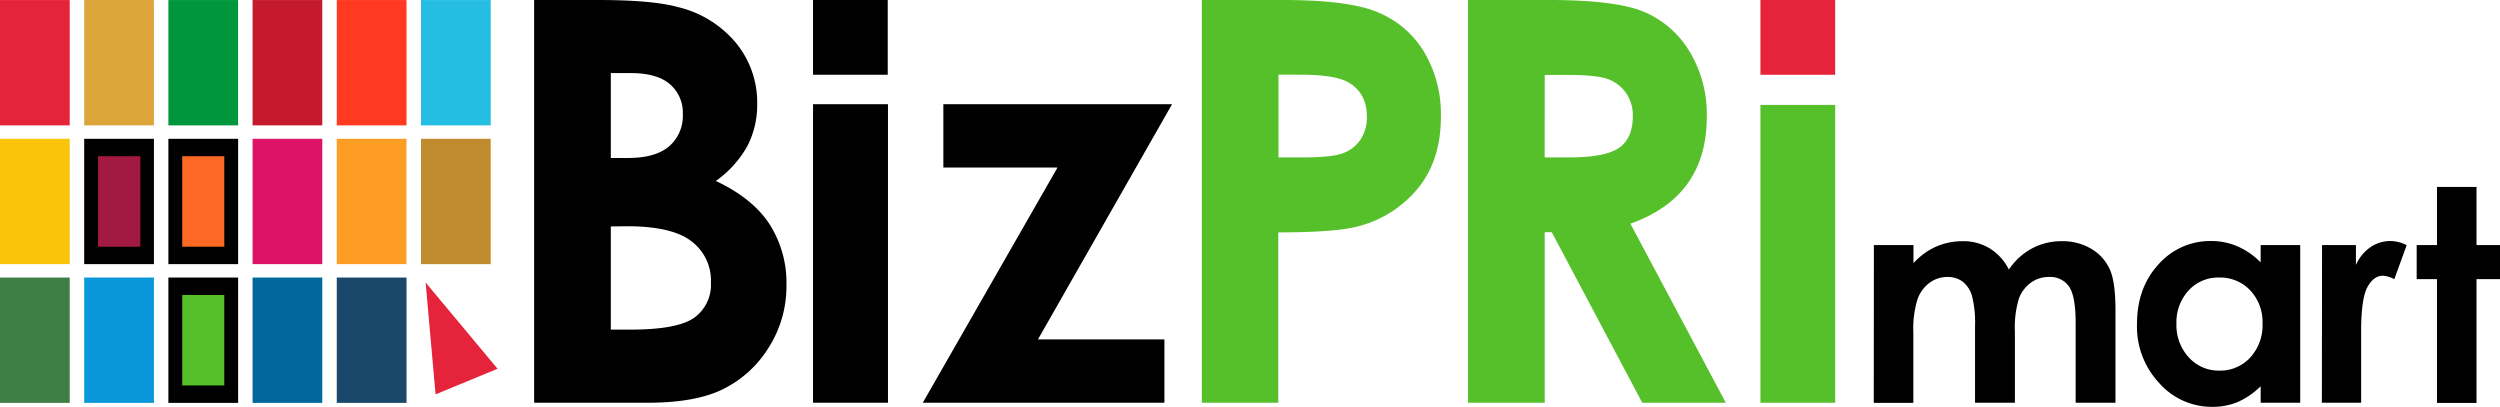 <svg xmlns="http://www.w3.org/2000/svg" width="605.76" height="98.58" viewBox="0 0 605.76 98.58"><defs><style>.cls-1{fill:#e5243b;}.cls-2{fill:#dda63a;}.cls-3{fill:#00963b;}.cls-4{fill:#c5192d;}.cls-5{fill:#ff3a21;}.cls-6{fill:#26bde2;}.cls-7{fill:#fcc30b;}.cls-8{fill:#a21942;}.cls-9{fill:#fd6925;}.cls-10{fill:#dd1367;}.cls-11{fill:#fd9d24;}.cls-12{fill:#3f7e44;}.cls-13{fill:#0a97d9;}.cls-14{fill:#56c02b;}.cls-15{fill:#00689d;}.cls-16{fill:#bf8b2e;}.cls-17{fill:#19486a;}</style></defs><g id="レイヤー_2" data-name="レイヤー 2"><g id="レイヤー_1-2" data-name="レイヤー 1"><rect class="cls-1" y="0.01" width="16.89" height="30.37"/><rect class="cls-2" x="20.4" y="0.01" width="16.9" height="30.37"/><rect class="cls-3" x="40.8" y="0.01" width="16.89" height="30.37"/><rect class="cls-4" x="61.2" y="0.01" width="16.89" height="30.37"/><rect class="cls-5" x="81.6" y="0.01" width="16.9" height="30.37"/><rect class="cls-6" x="102.01" y="0.01" width="16.89" height="30.37"/><rect class="cls-7" y="33.63" width="16.89" height="30.37"/><rect class="cls-8" x="22.07" y="35.74" width="13.55" height="26.15"/><path d="M34,37.85V59.78H23.75V37.85H34m3.35-4.22H20.4V64H37.3V33.63Z"/><rect class="cls-9" x="42.48" y="35.74" width="13.55" height="26.15"/><path d="M54.35,37.85V59.78H44.15V37.85h10.2m3.35-4.22H40.8V64H57.7V33.63Z"/><rect class="cls-10" x="61.2" y="33.63" width="16.89" height="30.37"/><rect class="cls-11" x="81.6" y="33.63" width="16.89" height="30.37"/><rect class="cls-12" y="67.25" width="16.89" height="30.37"/><rect class="cls-13" x="20.4" y="67.25" width="16.9" height="30.37"/><rect class="cls-14" x="42.48" y="69.36" width="13.55" height="26.15"/><path d="M54.35,71.47V93.4H44.15V71.47h10.2m3.35-4.22H40.8V97.62H57.7V67.25Z"/><rect class="cls-15" x="61.2" y="67.25" width="16.89" height="30.37"/><rect class="cls-16" x="102.01" y="33.63" width="16.89" height="30.37"/><path class="cls-14" d="M291.21,0h19.7q16,0,23,3a23.5,23.5,0,0,1,11.14,9.55,29.51,29.51,0,0,1,4.08,15.82q0,10.23-5.34,17a27.64,27.64,0,0,1-14.49,9.41q-5.37,1.53-19.57,1.53V97.59H291.21Zm18.57,38.14h5.9c4.65,0,7.87-.33,9.69-1a8.65,8.65,0,0,0,4.27-3.3,9.65,9.65,0,0,0,1.56-5.56q0-5.65-4.37-8.25-3.19-1.93-11.81-1.93h-5.24Z"/><path class="cls-14" d="M355.71,0h19.67q16.19,0,23,2.88a23.61,23.61,0,0,1,11,9.59,29.31,29.31,0,0,1,4.18,15.85q0,9.63-4.61,16.1t-13.9,9.78l23.12,43.38H397.92L376,56.26h-1.71V97.59H355.71Zm18.57,38.14h5.82q8.86,0,12.2-2.32c2.23-1.56,3.34-4.13,3.34-7.73A9.43,9.43,0,0,0,394,22.55a9.16,9.16,0,0,0-4.43-3.4c-1.85-.69-5.25-1-10.18-1h-5.1Z"/><path class="cls-14" d="M426.56,25.42h18.11V97.59H426.56Z"/><path class="cls-1" d="M426.56,18.12h18.11V0H426.56Z"/><path d="M454.05,59.38h9.59v4.39a16.43,16.43,0,0,1,5.46-4,16,16,0,0,1,6.56-1.33,12.16,12.16,0,0,1,6.46,1.75,12.61,12.61,0,0,1,4.64,5.13,15.57,15.57,0,0,1,5.61-5.13,15.23,15.23,0,0,1,7.25-1.75,13.46,13.46,0,0,1,7.17,1.89,11,11,0,0,1,4.45,5q1.35,3,1.35,9.93V97.59h-9.65V78.2c0-4.33-.55-7.26-1.62-8.79a5.55,5.55,0,0,0-4.85-2.3,7.42,7.42,0,0,0-4.41,1.4,8.36,8.36,0,0,0-2.89,3.88,24.17,24.17,0,0,0-.95,8V97.59h-9.66V79.08a26.32,26.32,0,0,0-.75-7.43,6.82,6.82,0,0,0-2.27-3.42,6,6,0,0,0-3.66-1.12,7.19,7.19,0,0,0-4.35,1.42,8.43,8.43,0,0,0-2.92,4,24.5,24.5,0,0,0-1,8.08v17h-9.59Z"/><path d="M547.77,59.38h9.58V97.59h-9.58v-4a18.75,18.75,0,0,1-5.63,3.85A15.9,15.9,0,0,1,536,98.58a17,17,0,0,1-12.8-5.75,20,20,0,0,1-5.4-14.28q0-8.83,5.22-14.5a16.66,16.66,0,0,1,12.7-5.65,16,16,0,0,1,6.45,1.3,17.61,17.61,0,0,1,5.59,3.89Zm-10.08,7.87a9.67,9.67,0,0,0-7.39,3.14,11.33,11.33,0,0,0-2.94,8.06,11.47,11.47,0,0,0,3,8.15,9.71,9.71,0,0,0,7.37,3.2,9.86,9.86,0,0,0,7.49-3.15,11.49,11.49,0,0,0,3-8.24,11.2,11.2,0,0,0-3-8.08A10,10,0,0,0,537.69,67.25Z"/><path d="M562.64,59.38h8.21v4.81a10.41,10.41,0,0,1,3.55-4.32,8.59,8.59,0,0,1,4.85-1.47,9.06,9.06,0,0,1,3.9,1l-3,8.25a6.6,6.6,0,0,0-2.77-.84q-2.22,0-3.74,2.74c-1,1.82-1.53,5.41-1.53,10.74l0,1.86V97.59h-9.51Z"/><path d="M590.49,45.3h9.58V59.38h5.69v8.25h-5.69v30h-9.58v-30h-4.92V59.38h4.92Z"/><path d="M197,18.11H215.1V0H197Z"/><path d="M129.42,97.59V0h15.34q13.35,0,19.53,1.72a26.18,26.18,0,0,1,14,8.63,22.72,22.72,0,0,1,5.18,14.86,21.68,21.68,0,0,1-2.35,10.12,25.7,25.7,0,0,1-7.67,8.52q8.9,4.18,13,10.45a26.45,26.45,0,0,1,4.11,14.83,27.68,27.68,0,0,1-4.25,15,27.17,27.17,0,0,1-11,10.11q-6.7,3.36-18.53,3.35ZM148,17.71V38.28h4.07c4.52,0,7.89-.94,10.09-2.85a9.75,9.75,0,0,0,3.29-7.76,9.08,9.08,0,0,0-3.13-7.27q-3.13-2.7-9.52-2.69Zm0,37.16v25h4.66q11.58,0,15.6-2.92a9.85,9.85,0,0,0,4-8.49,11.91,11.91,0,0,0-4.72-10q-4.71-3.65-15.7-3.64Z"/><path d="M197,25.24h18.16V97.59H197Z"/><path d="M228.58,25.24H284l-32.5,57h30.64V97.59H223.59l32.65-57H228.58Z"/><rect class="cls-17" x="81.6" y="67.25" width="16.9" height="30.37"/><polygon class="cls-1" points="105.54 95.56 103.13 68.45 120.56 89.35 105.54 95.56"/></g></g></svg>